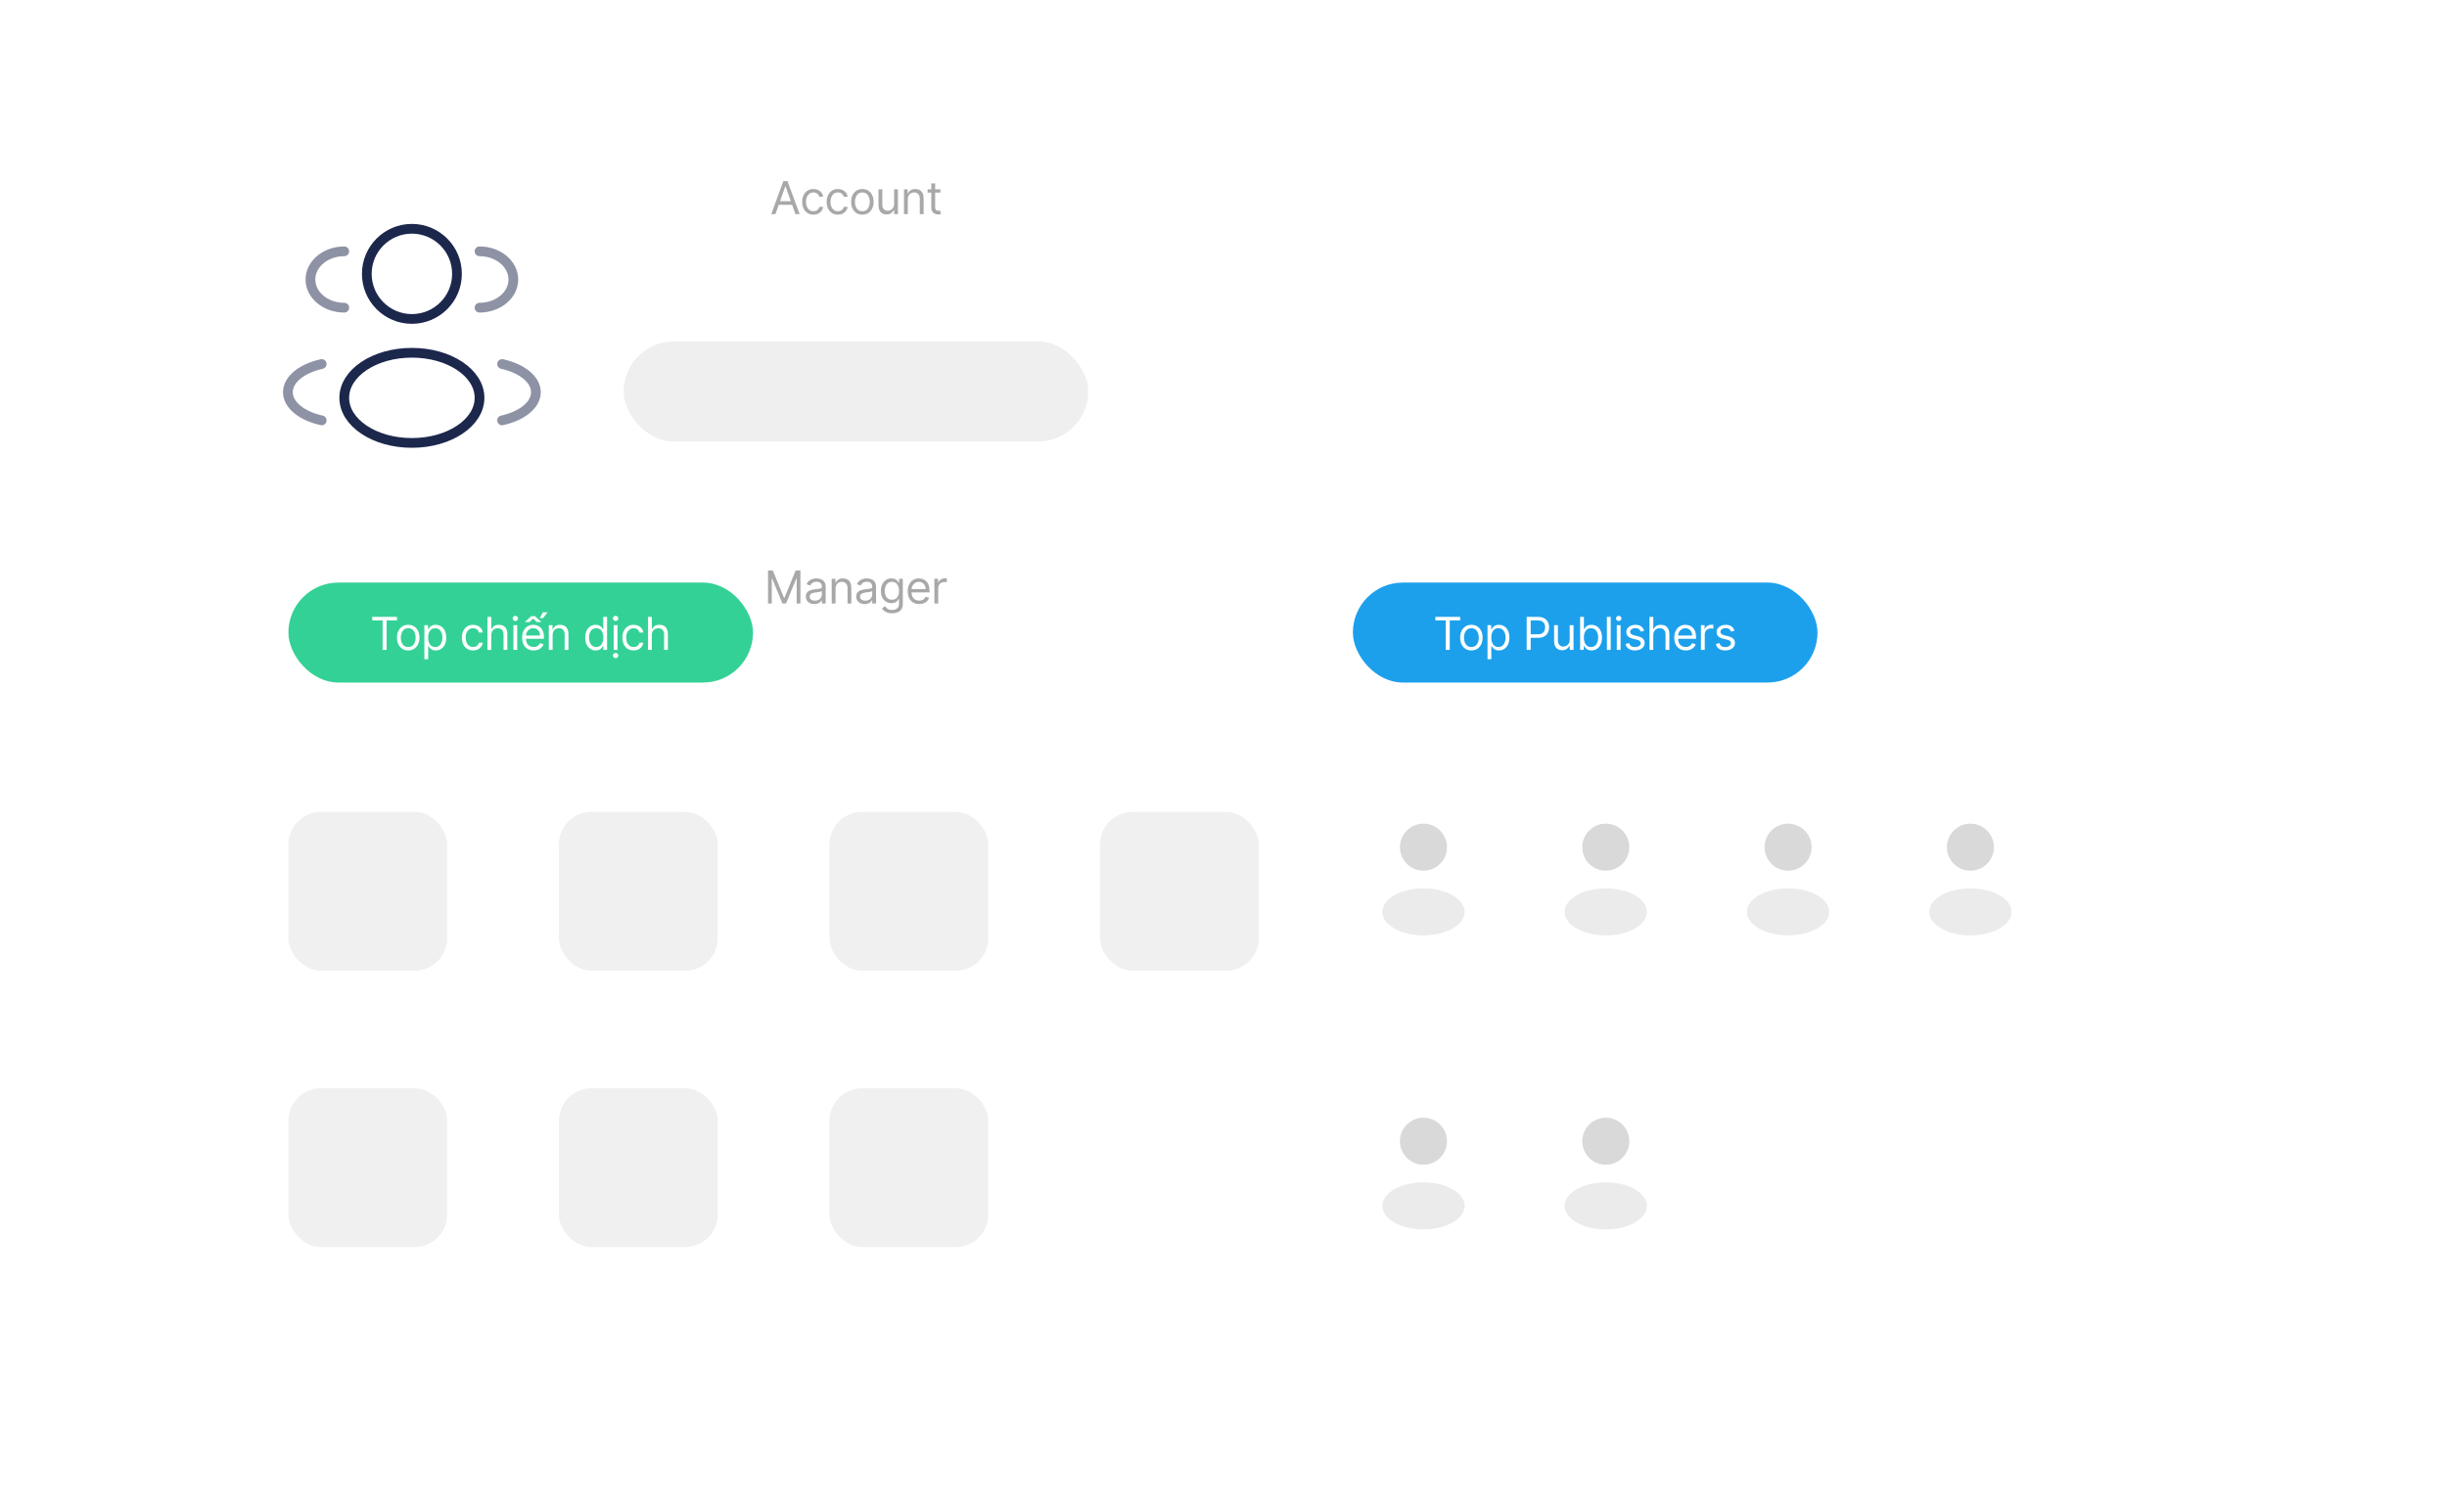 <svg width="377" height="233" viewBox="0 0 377 233" fill="none" xmlns="http://www.w3.org/2000/svg">
  <g filter="url(#filter0_d_285_896)">
    <rect x="10" y="9.128" width="357" height="212.025" rx="15" fill="white"/>
  </g>
  <circle cx="63.459" cy="42.2" r="6.947" stroke="#1C274C" stroke-width="1.5"/>
  <path opacity="0.5"
        d="M73.879 47.41C76.756 47.41 79.089 45.467 79.089 43.069C79.089 40.671 76.756 38.727 73.879 38.727"
        stroke="#1C274C" stroke-width="1.5" stroke-linecap="round"/>
  <path opacity="0.5"
        d="M53.039 47.41C50.162 47.41 47.829 45.467 47.829 43.069C47.829 40.671 50.162 38.727 53.039 38.727"
        stroke="#1C274C" stroke-width="1.5" stroke-linecap="round"/>
  <ellipse cx="63.459" cy="61.304" rx="10.42" ry="6.947" stroke="#1C274C" stroke-width="1.5"/>
  <path opacity="0.5"
        d="M77.353 64.777C80.399 64.109 82.563 62.417 82.563 60.435C82.563 58.454 80.399 56.762 77.353 56.094"
        stroke="#1C274C" stroke-width="1.5" stroke-linecap="round"/>
  <path opacity="0.5"
        d="M49.565 64.777C46.519 64.109 44.355 62.417 44.355 60.435C44.355 58.454 46.519 56.762 49.565 56.094"
        stroke="#1C274C" stroke-width="1.5" stroke-linecap="round"/>
  <rect x="96.079" y="52.62" width="71.581" height="15.404" rx="7.702" fill="#EFEFEF"/>
  <path
    d="M119.468 32.996H118.822L120.691 27.905H121.328L123.197 32.996H122.551L121.029 28.71H120.99L119.468 32.996ZM119.707 31.007H122.312V31.554H119.707V31.007ZM125.322 33.075C124.964 33.075 124.655 32.991 124.397 32.822C124.138 32.653 123.939 32.42 123.8 32.123C123.661 31.827 123.591 31.488 123.591 31.107C123.591 30.719 123.663 30.377 123.805 30.08C123.949 29.782 124.15 29.549 124.407 29.382C124.665 29.213 124.967 29.128 125.312 29.128C125.58 29.128 125.822 29.178 126.037 29.277C126.253 29.377 126.429 29.516 126.567 29.695C126.705 29.874 126.79 30.083 126.823 30.321H126.236C126.192 30.147 126.092 29.993 125.938 29.859C125.786 29.723 125.58 29.655 125.322 29.655C125.093 29.655 124.892 29.715 124.72 29.834C124.549 29.952 124.416 30.118 124.32 30.334C124.225 30.547 124.178 30.799 124.178 31.087C124.178 31.382 124.225 31.639 124.317 31.858C124.412 32.076 124.544 32.246 124.715 32.367C124.887 32.488 125.09 32.548 125.322 32.548C125.474 32.548 125.612 32.522 125.737 32.469C125.861 32.416 125.966 32.34 126.052 32.24C126.139 32.141 126.2 32.022 126.236 31.882H126.823C126.79 32.108 126.708 32.311 126.577 32.491C126.448 32.67 126.276 32.813 126.062 32.919C125.85 33.023 125.603 33.075 125.322 33.075ZM129.092 33.075C128.734 33.075 128.426 32.991 128.167 32.822C127.908 32.653 127.71 32.42 127.57 32.123C127.431 31.827 127.362 31.488 127.362 31.107C127.362 30.719 127.433 30.377 127.575 30.08C127.72 29.782 127.92 29.549 128.177 29.382C128.435 29.213 128.737 29.128 129.082 29.128C129.35 29.128 129.592 29.178 129.808 29.277C130.023 29.377 130.2 29.516 130.337 29.695C130.475 29.874 130.56 30.083 130.593 30.321H130.007C129.962 30.147 129.862 29.993 129.708 29.859C129.556 29.723 129.35 29.655 129.092 29.655C128.863 29.655 128.663 29.715 128.49 29.834C128.319 29.952 128.186 30.118 128.09 30.334C127.995 30.547 127.948 30.799 127.948 31.087C127.948 31.382 127.995 31.639 128.087 31.858C128.182 32.076 128.315 32.246 128.485 32.367C128.658 32.488 128.86 32.548 129.092 32.548C129.244 32.548 129.383 32.522 129.507 32.469C129.631 32.416 129.736 32.34 129.823 32.24C129.909 32.141 129.97 32.022 130.007 31.882H130.593C130.56 32.108 130.478 32.311 130.347 32.491C130.218 32.67 130.046 32.813 129.832 32.919C129.62 33.023 129.373 33.075 129.092 33.075ZM132.862 33.075C132.517 33.075 132.215 32.993 131.955 32.829C131.696 32.665 131.494 32.436 131.348 32.141C131.204 31.846 131.132 31.501 131.132 31.107C131.132 30.709 131.204 30.362 131.348 30.065C131.494 29.769 131.696 29.538 131.955 29.374C132.215 29.21 132.517 29.128 132.862 29.128C133.207 29.128 133.508 29.21 133.767 29.374C134.027 29.538 134.229 29.769 134.373 30.065C134.519 30.362 134.592 30.709 134.592 31.107C134.592 31.501 134.519 31.846 134.373 32.141C134.229 32.436 134.027 32.665 133.767 32.829C133.508 32.993 133.207 33.075 132.862 33.075ZM132.862 32.548C133.124 32.548 133.339 32.481 133.508 32.347C133.677 32.213 133.802 32.036 133.884 31.818C133.965 31.599 134.005 31.362 134.005 31.107C134.005 30.852 133.965 30.614 133.884 30.393C133.802 30.173 133.677 29.995 133.508 29.859C133.339 29.723 133.124 29.655 132.862 29.655C132.6 29.655 132.385 29.723 132.216 29.859C132.047 29.995 131.921 30.173 131.84 30.393C131.759 30.614 131.718 30.852 131.718 31.107C131.718 31.362 131.759 31.599 131.84 31.818C131.921 32.036 132.047 32.213 132.216 32.347C132.385 32.481 132.6 32.548 132.862 32.548ZM137.754 31.435V29.178H138.34V32.996H137.754V32.35H137.714C137.624 32.544 137.485 32.708 137.296 32.844C137.107 32.979 136.869 33.046 136.58 33.046C136.342 33.046 136.13 32.993 135.944 32.889C135.758 32.783 135.613 32.624 135.507 32.412C135.401 32.198 135.348 31.929 135.348 31.604V29.178H135.934V31.564C135.934 31.843 136.012 32.065 136.168 32.23C136.325 32.396 136.526 32.479 136.769 32.479C136.915 32.479 137.064 32.442 137.214 32.367C137.367 32.292 137.494 32.178 137.597 32.024C137.702 31.87 137.754 31.674 137.754 31.435ZM139.862 30.699V32.996H139.275V29.178H139.842V29.774H139.891C139.981 29.581 140.117 29.425 140.299 29.307C140.481 29.188 140.717 29.128 141.005 29.128C141.264 29.128 141.49 29.181 141.684 29.287C141.878 29.392 142.028 29.551 142.136 29.764C142.244 29.977 142.298 30.245 142.298 30.57V32.996H141.711V30.61C141.711 30.31 141.633 30.076 141.477 29.909C141.322 29.74 141.108 29.655 140.836 29.655C140.649 29.655 140.481 29.696 140.334 29.777C140.188 29.858 140.073 29.977 139.988 30.132C139.904 30.288 139.862 30.477 139.862 30.699ZM144.89 29.178V29.675H142.911V29.178H144.89ZM143.488 28.263H144.075V31.902C144.075 32.068 144.099 32.192 144.147 32.275C144.197 32.356 144.26 32.411 144.336 32.439C144.414 32.466 144.496 32.479 144.582 32.479C144.647 32.479 144.7 32.476 144.741 32.469C144.782 32.461 144.816 32.454 144.84 32.449L144.96 32.976C144.92 32.991 144.864 33.006 144.793 33.021C144.722 33.037 144.632 33.046 144.522 33.046C144.357 33.046 144.194 33.01 144.035 32.939C143.878 32.867 143.747 32.759 143.642 32.613C143.54 32.467 143.488 32.283 143.488 32.061V28.263ZM118.328 87.905H119.064L120.794 92.131H120.854L122.584 87.905H123.32V92.996H122.743V89.128H122.693L121.102 92.996H120.546L118.955 89.128H118.905V92.996H118.328V87.905ZM125.46 93.085C125.218 93.085 124.998 93.04 124.801 92.949C124.604 92.856 124.447 92.722 124.331 92.549C124.215 92.373 124.157 92.161 124.157 91.912C124.157 91.693 124.2 91.516 124.286 91.38C124.373 91.243 124.488 91.135 124.632 91.057C124.776 90.979 124.935 90.921 125.109 90.883C125.285 90.843 125.461 90.812 125.639 90.789C125.871 90.759 126.059 90.736 126.203 90.722C126.349 90.705 126.455 90.678 126.521 90.639C126.589 90.601 126.623 90.535 126.623 90.441V90.421C126.623 90.175 126.556 89.985 126.422 89.849C126.289 89.713 126.088 89.645 125.818 89.645C125.538 89.645 125.318 89.706 125.159 89.829C125 89.952 124.888 90.083 124.823 90.222L124.267 90.023C124.366 89.791 124.499 89.61 124.664 89.481C124.832 89.35 125.014 89.259 125.211 89.208C125.41 89.155 125.606 89.128 125.798 89.128C125.92 89.128 126.061 89.143 126.22 89.173C126.381 89.201 126.536 89.26 126.685 89.349C126.836 89.439 126.961 89.574 127.061 89.754C127.16 89.935 127.21 90.177 127.21 90.48V92.996H126.623V92.479H126.593C126.554 92.562 126.487 92.65 126.394 92.745C126.302 92.839 126.178 92.92 126.024 92.986C125.87 93.052 125.682 93.085 125.46 93.085ZM125.549 92.558C125.781 92.558 125.977 92.513 126.136 92.422C126.297 92.331 126.418 92.213 126.499 92.069C126.582 91.925 126.623 91.773 126.623 91.614V91.077C126.598 91.107 126.544 91.134 126.459 91.159C126.376 91.182 126.28 91.203 126.171 91.221C126.063 91.238 125.958 91.253 125.855 91.266C125.754 91.278 125.672 91.287 125.609 91.296C125.456 91.316 125.314 91.348 125.181 91.393C125.05 91.436 124.944 91.501 124.863 91.589C124.784 91.675 124.744 91.793 124.744 91.942C124.744 92.146 124.819 92.3 124.97 92.404C125.123 92.507 125.316 92.558 125.549 92.558ZM128.727 90.699V92.996H128.141V89.178H128.707V89.774H128.757C128.846 89.581 128.982 89.425 129.165 89.307C129.347 89.188 129.582 89.128 129.871 89.128C130.129 89.128 130.355 89.181 130.549 89.287C130.743 89.392 130.894 89.551 131.002 89.764C131.109 89.977 131.163 90.245 131.163 90.57V92.996H130.577V90.61C130.577 90.31 130.499 90.076 130.343 89.909C130.187 89.74 129.973 89.655 129.702 89.655C129.514 89.655 129.347 89.696 129.199 89.777C129.054 89.858 128.938 89.977 128.854 90.132C128.769 90.288 128.727 90.477 128.727 90.699ZM133.219 93.085C132.977 93.085 132.757 93.04 132.56 92.949C132.363 92.856 132.206 92.722 132.09 92.549C131.974 92.373 131.916 92.161 131.916 91.912C131.916 91.693 131.959 91.516 132.046 91.38C132.132 91.243 132.247 91.135 132.391 91.057C132.535 90.979 132.694 90.921 132.868 90.883C133.044 90.843 133.22 90.812 133.398 90.789C133.63 90.759 133.818 90.736 133.962 90.722C134.108 90.705 134.214 90.678 134.28 90.639C134.348 90.601 134.382 90.535 134.382 90.441V90.421C134.382 90.175 134.315 89.985 134.181 89.849C134.048 89.713 133.847 89.645 133.577 89.645C133.297 89.645 133.077 89.706 132.918 89.829C132.759 89.952 132.647 90.083 132.582 90.222L132.026 90.023C132.125 89.791 132.258 89.61 132.423 89.481C132.591 89.35 132.773 89.259 132.97 89.208C133.169 89.155 133.365 89.128 133.557 89.128C133.68 89.128 133.82 89.143 133.979 89.173C134.14 89.201 134.295 89.26 134.444 89.349C134.595 89.439 134.72 89.574 134.82 89.754C134.919 89.935 134.969 90.177 134.969 90.48V92.996H134.382V92.479H134.352C134.313 92.562 134.246 92.65 134.153 92.745C134.061 92.839 133.937 92.92 133.783 92.986C133.629 93.052 133.441 93.085 133.219 93.085ZM133.308 92.558C133.54 92.558 133.736 92.513 133.895 92.422C134.056 92.331 134.177 92.213 134.258 92.069C134.341 91.925 134.382 91.773 134.382 91.614V91.077C134.357 91.107 134.303 91.134 134.218 91.159C134.135 91.182 134.039 91.203 133.93 91.221C133.822 91.238 133.717 91.253 133.614 91.266C133.513 91.278 133.431 91.287 133.368 91.296C133.216 91.316 133.073 91.348 132.94 91.393C132.809 91.436 132.703 91.501 132.622 91.589C132.543 91.675 132.503 91.793 132.503 91.942C132.503 92.146 132.578 92.3 132.729 92.404C132.882 92.507 133.075 92.558 133.308 92.558ZM137.441 94.507C137.157 94.507 136.914 94.471 136.71 94.398C136.506 94.327 136.336 94.232 136.2 94.115C136.066 93.999 135.959 93.874 135.88 93.742L136.347 93.414C136.4 93.483 136.467 93.563 136.548 93.652C136.63 93.743 136.741 93.822 136.881 93.888C137.024 93.956 137.21 93.99 137.441 93.99C137.749 93.99 138.003 93.916 138.204 93.767C138.404 93.617 138.505 93.384 138.505 93.066V92.29H138.455C138.412 92.36 138.351 92.446 138.271 92.549C138.193 92.65 138.08 92.74 137.933 92.82C137.787 92.897 137.59 92.936 137.341 92.936C137.033 92.936 136.756 92.863 136.511 92.718C136.267 92.572 136.074 92.36 135.932 92.081C135.791 91.803 135.721 91.465 135.721 91.067C135.721 90.676 135.789 90.335 135.927 90.045C136.064 89.754 136.256 89.528 136.501 89.369C136.746 89.208 137.03 89.128 137.351 89.128C137.6 89.128 137.797 89.169 137.943 89.252C138.09 89.334 138.203 89.426 138.281 89.531C138.361 89.633 138.422 89.718 138.465 89.784H138.525V89.178H139.091V93.105C139.091 93.433 139.017 93.7 138.868 93.906C138.72 94.113 138.521 94.265 138.271 94.361C138.022 94.458 137.746 94.507 137.441 94.507ZM137.421 92.409C137.656 92.409 137.855 92.356 138.017 92.248C138.18 92.14 138.303 91.985 138.388 91.783C138.472 91.581 138.515 91.339 138.515 91.057C138.515 90.782 138.473 90.539 138.39 90.329C138.307 90.118 138.185 89.953 138.022 89.834C137.86 89.715 137.66 89.655 137.421 89.655C137.172 89.655 136.965 89.718 136.799 89.844C136.635 89.97 136.512 90.139 136.429 90.351C136.348 90.563 136.307 90.799 136.307 91.057C136.307 91.322 136.349 91.557 136.432 91.76C136.516 91.963 136.64 92.122 136.804 92.238C136.97 92.352 137.176 92.409 137.421 92.409ZM141.626 93.076C141.258 93.076 140.941 92.994 140.674 92.832C140.409 92.668 140.204 92.439 140.06 92.146C139.917 91.851 139.846 91.508 139.846 91.117C139.846 90.726 139.917 90.381 140.06 90.083C140.204 89.783 140.405 89.549 140.662 89.382C140.92 89.213 141.222 89.128 141.566 89.128C141.765 89.128 141.962 89.161 142.156 89.228C142.349 89.294 142.526 89.401 142.685 89.551C142.844 89.698 142.971 89.894 143.065 90.137C143.16 90.381 143.207 90.681 143.207 91.037V91.286H140.264V90.779H142.61C142.61 90.563 142.567 90.371 142.481 90.202C142.397 90.033 142.276 89.9 142.118 89.802C141.962 89.704 141.779 89.655 141.566 89.655C141.333 89.655 141.131 89.713 140.96 89.829C140.791 89.943 140.661 90.093 140.57 90.276C140.478 90.46 140.433 90.658 140.433 90.868V91.206C140.433 91.495 140.483 91.739 140.582 91.939C140.683 92.138 140.823 92.29 141.002 92.394C141.181 92.497 141.389 92.549 141.626 92.549C141.78 92.549 141.919 92.527 142.044 92.484C142.17 92.439 142.278 92.373 142.369 92.285C142.46 92.195 142.531 92.085 142.581 91.952L143.147 92.111C143.088 92.303 142.987 92.472 142.847 92.618C142.706 92.762 142.532 92.875 142.325 92.956C142.117 93.036 141.885 93.076 141.626 93.076ZM143.959 92.996V89.178H144.526V89.754H144.566C144.636 89.566 144.762 89.412 144.944 89.295C145.126 89.177 145.332 89.118 145.56 89.118C145.603 89.118 145.657 89.119 145.722 89.121C145.786 89.122 145.835 89.125 145.869 89.128V89.725C145.849 89.72 145.803 89.712 145.732 89.702C145.662 89.691 145.588 89.685 145.511 89.685C145.325 89.685 145.159 89.724 145.013 89.802C144.869 89.878 144.755 89.984 144.67 90.12C144.587 90.254 144.546 90.407 144.546 90.58V92.996H143.959Z"
    fill="#A8A8A8"/>
  <rect x="44.432" y="89.77" width="71.581" height="15.404" rx="7.702" fill="#34D196"/>
  <path
    d="M57.346 95.602V95.055H61.164V95.602H59.563V100.146H58.947V95.602H57.346ZM62.893 100.225C62.549 100.225 62.246 100.143 61.986 99.979C61.728 99.815 61.525 99.586 61.38 99.291C61.235 98.996 61.163 98.651 61.163 98.257C61.163 97.859 61.235 97.512 61.38 97.215C61.525 96.918 61.728 96.688 61.986 96.524C62.246 96.36 62.549 96.278 62.893 96.278C63.238 96.278 63.54 96.36 63.798 96.524C64.058 96.688 64.261 96.918 64.405 97.215C64.551 97.512 64.624 97.859 64.624 98.257C64.624 98.651 64.551 98.996 64.405 99.291C64.261 99.586 64.058 99.815 63.798 99.979C63.54 100.143 63.238 100.225 62.893 100.225ZM62.893 99.698C63.155 99.698 63.371 99.631 63.54 99.497C63.709 99.363 63.834 99.186 63.915 98.968C63.996 98.749 64.037 98.512 64.037 98.257C64.037 98.001 63.996 97.763 63.915 97.543C63.834 97.323 63.709 97.145 63.54 97.009C63.371 96.873 63.155 96.805 62.893 96.805C62.632 96.805 62.416 96.873 62.247 97.009C62.078 97.145 61.953 97.323 61.872 97.543C61.791 97.763 61.75 98.001 61.75 98.257C61.75 98.512 61.791 98.749 61.872 98.968C61.953 99.186 62.078 99.363 62.247 99.497C62.416 99.631 62.632 99.698 62.893 99.698ZM65.379 101.578V96.328H65.946V96.934H66.015C66.058 96.868 66.118 96.783 66.194 96.681C66.272 96.576 66.383 96.483 66.528 96.402C66.673 96.319 66.871 96.278 67.119 96.278C67.441 96.278 67.724 96.358 67.969 96.519C68.215 96.68 68.406 96.908 68.543 97.203C68.681 97.498 68.75 97.846 68.75 98.247C68.75 98.651 68.681 99.001 68.543 99.298C68.406 99.593 68.215 99.822 67.972 99.984C67.728 100.145 67.447 100.225 67.129 100.225C66.884 100.225 66.687 100.185 66.54 100.103C66.392 100.021 66.279 99.927 66.199 99.823C66.12 99.716 66.058 99.629 66.015 99.559H65.966V101.578H65.379ZM65.956 98.237C65.956 98.525 65.998 98.779 66.082 99C66.167 99.219 66.29 99.39 66.453 99.514C66.615 99.637 66.814 99.698 67.049 99.698C67.295 99.698 67.499 99.634 67.663 99.504C67.829 99.374 67.954 99.198 68.036 98.977C68.121 98.755 68.163 98.508 68.163 98.237C68.163 97.968 68.122 97.726 68.039 97.511C67.958 97.294 67.834 97.122 67.668 96.996C67.504 96.869 67.298 96.805 67.049 96.805C66.811 96.805 66.61 96.865 66.448 96.986C66.285 97.106 66.163 97.273 66.08 97.488C65.997 97.702 65.956 97.952 65.956 98.237ZM72.885 100.225C72.527 100.225 72.218 100.141 71.96 99.972C71.701 99.803 71.502 99.57 71.363 99.273C71.224 98.977 71.154 98.638 71.154 98.257C71.154 97.869 71.226 97.527 71.368 97.23C71.512 96.932 71.713 96.699 71.97 96.531C72.228 96.362 72.53 96.278 72.875 96.278C73.143 96.278 73.385 96.328 73.6 96.427C73.816 96.526 73.992 96.666 74.13 96.845C74.267 97.024 74.353 97.232 74.386 97.471H73.799C73.755 97.297 73.655 97.143 73.501 97.009C73.349 96.873 73.143 96.805 72.885 96.805C72.656 96.805 72.455 96.865 72.283 96.984C72.112 97.102 71.979 97.268 71.883 97.484C71.788 97.697 71.741 97.948 71.741 98.237C71.741 98.532 71.787 98.788 71.88 99.007C71.975 99.226 72.107 99.396 72.278 99.517C72.45 99.638 72.653 99.698 72.885 99.698C73.037 99.698 73.175 99.672 73.3 99.619C73.424 99.566 73.529 99.49 73.615 99.39C73.702 99.291 73.763 99.171 73.799 99.032H74.386C74.353 99.257 74.271 99.46 74.14 99.641C74.011 99.82 73.839 99.963 73.625 100.069C73.413 100.173 73.166 100.225 72.885 100.225ZM75.69 97.849V100.146H75.104V95.055H75.69V96.924H75.74C75.829 96.727 75.964 96.57 76.143 96.454C76.323 96.337 76.564 96.278 76.864 96.278C77.124 96.278 77.352 96.33 77.547 96.434C77.743 96.537 77.894 96.695 78.002 96.909C78.111 97.121 78.166 97.391 78.166 97.72V100.146H77.579V97.759C77.579 97.456 77.501 97.222 77.343 97.056C77.188 96.888 76.971 96.805 76.695 96.805C76.502 96.805 76.33 96.845 76.177 96.927C76.027 97.008 75.907 97.126 75.82 97.282C75.733 97.438 75.69 97.627 75.69 97.849ZM79.099 100.146V96.328H79.686V100.146H79.099ZM79.398 95.691C79.283 95.691 79.185 95.652 79.102 95.574C79.021 95.496 78.98 95.403 78.98 95.293C78.98 95.184 79.021 95.091 79.102 95.013C79.185 94.935 79.283 94.896 79.398 94.896C79.512 94.896 79.61 94.935 79.691 95.013C79.774 95.091 79.815 95.184 79.815 95.293C79.815 95.403 79.774 95.496 79.691 95.574C79.61 95.652 79.512 95.691 79.398 95.691ZM82.221 100.225C81.853 100.225 81.536 100.144 81.269 99.982C81.004 99.818 80.799 99.589 80.655 99.296C80.513 99.001 80.442 98.658 80.442 98.266C80.442 97.875 80.513 97.531 80.655 97.232C80.799 96.932 81 96.699 81.257 96.531C81.515 96.362 81.817 96.278 82.162 96.278C82.361 96.278 82.557 96.311 82.751 96.377C82.945 96.444 83.121 96.551 83.28 96.7C83.439 96.848 83.566 97.043 83.661 97.287C83.755 97.531 83.802 97.831 83.802 98.187V98.436H80.859V97.928H83.206C83.206 97.713 83.163 97.521 83.076 97.352C82.992 97.183 82.871 97.049 82.713 96.951C82.558 96.854 82.374 96.805 82.162 96.805C81.928 96.805 81.726 96.863 81.555 96.979C81.386 97.093 81.256 97.242 81.165 97.426C81.074 97.61 81.028 97.807 81.028 98.018V98.356C81.028 98.644 81.078 98.889 81.177 99.089C81.278 99.288 81.418 99.44 81.597 99.544C81.776 99.647 81.984 99.698 82.221 99.698C82.375 99.698 82.515 99.677 82.639 99.634C82.765 99.589 82.873 99.523 82.965 99.435C83.056 99.345 83.126 99.234 83.176 99.102L83.743 99.261C83.683 99.453 83.583 99.622 83.442 99.768C83.301 99.912 83.127 100.025 82.92 100.106C82.713 100.186 82.48 100.225 82.221 100.225ZM80.849 95.85L81.863 94.945H82.41L83.424 95.85H82.709L82.142 95.323L81.575 95.85H80.849ZM83.156 95.244L83.643 94.349H84.369L83.673 95.244H83.156ZM85.141 97.849V100.146H84.555V96.328H85.121V96.924H85.171C85.261 96.73 85.397 96.575 85.579 96.457C85.761 96.338 85.996 96.278 86.285 96.278C86.543 96.278 86.769 96.331 86.963 96.437C87.157 96.541 87.308 96.7 87.416 96.914C87.523 97.126 87.577 97.395 87.577 97.72V100.146H86.991V97.759C86.991 97.459 86.913 97.226 86.757 97.058C86.601 96.889 86.388 96.805 86.116 96.805C85.928 96.805 85.761 96.845 85.614 96.927C85.468 97.008 85.353 97.126 85.268 97.282C85.184 97.438 85.141 97.627 85.141 97.849ZM91.78 100.225C91.462 100.225 91.181 100.145 90.937 99.984C90.694 99.822 90.503 99.593 90.365 99.298C90.228 99.001 90.159 98.651 90.159 98.247C90.159 97.846 90.228 97.498 90.365 97.203C90.503 96.908 90.694 96.68 90.94 96.519C91.185 96.358 91.468 96.278 91.79 96.278C92.038 96.278 92.235 96.319 92.379 96.402C92.525 96.483 92.636 96.576 92.712 96.681C92.79 96.783 92.85 96.868 92.894 96.934H92.943V95.055H93.53V100.146H92.963V99.559H92.894C92.85 99.629 92.789 99.716 92.71 99.823C92.63 99.927 92.516 100.021 92.369 100.103C92.222 100.185 92.025 100.225 91.78 100.225ZM91.859 99.698C92.095 99.698 92.294 99.637 92.456 99.514C92.618 99.39 92.742 99.219 92.826 99C92.911 98.779 92.953 98.525 92.953 98.237C92.953 97.952 92.912 97.702 92.829 97.488C92.746 97.273 92.623 97.106 92.461 96.986C92.299 96.865 92.098 96.805 91.859 96.805C91.611 96.805 91.404 96.869 91.238 96.996C91.074 97.122 90.951 97.294 90.868 97.511C90.786 97.726 90.746 97.968 90.746 98.237C90.746 98.508 90.787 98.755 90.87 98.977C90.955 99.198 91.079 99.374 91.243 99.504C91.409 99.634 91.614 99.698 91.859 99.698ZM94.546 100.146V96.328H95.132V100.146H94.546ZM94.844 95.691C94.73 95.691 94.631 95.652 94.548 95.574C94.467 95.496 94.427 95.403 94.427 95.293C94.427 95.184 94.467 95.091 94.548 95.013C94.631 94.935 94.73 94.896 94.844 94.896C94.958 94.896 95.056 94.935 95.137 95.013C95.22 95.091 95.262 95.184 95.262 95.293C95.262 95.403 95.22 95.496 95.137 95.574C95.056 95.652 94.958 95.691 94.844 95.691ZM94.844 101.409C94.73 101.409 94.631 101.37 94.548 101.292C94.467 101.214 94.427 101.12 94.427 101.011C94.427 100.901 94.467 100.808 94.548 100.73C94.631 100.652 94.73 100.613 94.844 100.613C94.958 100.613 95.056 100.652 95.137 100.73C95.22 100.808 95.262 100.901 95.262 101.011C95.262 101.12 95.22 101.214 95.137 101.292C95.056 101.37 94.958 101.409 94.844 101.409ZM97.618 100.225C97.26 100.225 96.952 100.141 96.693 99.972C96.435 99.803 96.236 99.57 96.097 99.273C95.958 98.977 95.888 98.638 95.888 98.257C95.888 97.869 95.959 97.527 96.102 97.23C96.246 96.932 96.446 96.699 96.703 96.531C96.962 96.362 97.263 96.278 97.608 96.278C97.877 96.278 98.118 96.328 98.334 96.427C98.549 96.526 98.726 96.666 98.864 96.845C99.001 97.024 99.086 97.232 99.12 97.471H98.533C98.488 97.297 98.389 97.143 98.235 97.009C98.082 96.873 97.877 96.805 97.618 96.805C97.389 96.805 97.189 96.865 97.016 96.984C96.846 97.102 96.712 97.268 96.616 97.484C96.522 97.697 96.475 97.948 96.475 98.237C96.475 98.532 96.521 98.788 96.614 99.007C96.708 99.226 96.841 99.396 97.011 99.517C97.184 99.638 97.386 99.698 97.618 99.698C97.77 99.698 97.909 99.672 98.033 99.619C98.157 99.566 98.263 99.49 98.349 99.39C98.435 99.291 98.496 99.171 98.533 99.032H99.12C99.086 99.257 99.004 99.46 98.873 99.641C98.744 99.82 98.573 99.963 98.359 100.069C98.147 100.173 97.9 100.225 97.618 100.225ZM100.424 97.849V100.146H99.837V95.055H100.424V96.924H100.473C100.563 96.727 100.697 96.57 100.876 96.454C101.057 96.337 101.297 96.278 101.597 96.278C101.857 96.278 102.085 96.33 102.281 96.434C102.476 96.537 102.628 96.695 102.736 96.909C102.845 97.121 102.9 97.391 102.9 97.72V100.146H102.313V97.759C102.313 97.456 102.234 97.222 102.077 97.056C101.921 96.888 101.705 96.805 101.428 96.805C101.236 96.805 101.063 96.845 100.911 96.927C100.76 97.008 100.641 97.126 100.553 97.282C100.467 97.438 100.424 97.627 100.424 97.849Z"
    fill="white"/>
  <rect x="208.434" y="89.77" width="71.581" height="15.404" rx="7.702" fill="#1CA0EC"/>
  <path
    d="M221.144 95.602V95.055H224.962V95.602H223.361V100.146H222.745V95.602H221.144ZM226.691 100.225C226.347 100.225 226.044 100.143 225.784 99.979C225.525 99.815 225.323 99.586 225.177 99.291C225.033 98.996 224.961 98.651 224.961 98.257C224.961 97.859 225.033 97.512 225.177 97.215C225.323 96.918 225.525 96.688 225.784 96.524C226.044 96.36 226.347 96.278 226.691 96.278C227.036 96.278 227.338 96.36 227.596 96.524C227.856 96.688 228.058 96.918 228.203 97.215C228.348 97.512 228.421 97.859 228.421 98.257C228.421 98.651 228.348 98.996 228.203 99.291C228.058 99.586 227.856 99.815 227.596 99.979C227.338 100.143 227.036 100.225 226.691 100.225ZM226.691 99.698C226.953 99.698 227.169 99.631 227.338 99.497C227.507 99.363 227.632 99.186 227.713 98.968C227.794 98.749 227.835 98.512 227.835 98.257C227.835 98.001 227.794 97.763 227.713 97.543C227.632 97.323 227.507 97.145 227.338 97.009C227.169 96.873 226.953 96.805 226.691 96.805C226.429 96.805 226.214 96.873 226.045 97.009C225.876 97.145 225.751 97.323 225.67 97.543C225.588 97.763 225.548 98.001 225.548 98.257C225.548 98.512 225.588 98.749 225.67 98.968C225.751 99.186 225.876 99.363 226.045 99.497C226.214 99.631 226.429 99.698 226.691 99.698ZM229.177 101.578V96.328H229.744V96.934H229.813C229.856 96.868 229.916 96.783 229.992 96.681C230.07 96.576 230.181 96.483 230.325 96.402C230.471 96.319 230.668 96.278 230.917 96.278C231.238 96.278 231.522 96.358 231.767 96.519C232.012 96.68 232.204 96.908 232.341 97.203C232.479 97.498 232.548 97.846 232.548 98.247C232.548 98.651 232.479 99.001 232.341 99.298C232.204 99.593 232.013 99.822 231.77 99.984C231.526 100.145 231.245 100.225 230.927 100.225C230.682 100.225 230.485 100.185 230.338 100.103C230.19 100.021 230.077 99.927 229.997 99.823C229.918 99.716 229.856 99.629 229.813 99.559H229.764V101.578H229.177ZM229.754 98.237C229.754 98.525 229.796 98.779 229.88 99C229.965 99.219 230.088 99.39 230.251 99.514C230.413 99.637 230.612 99.698 230.847 99.698C231.093 99.698 231.297 99.634 231.461 99.504C231.627 99.374 231.751 99.198 231.834 98.977C231.919 98.755 231.961 98.508 231.961 98.237C231.961 97.968 231.92 97.726 231.837 97.511C231.755 97.294 231.632 97.122 231.466 96.996C231.302 96.869 231.096 96.805 230.847 96.805C230.609 96.805 230.408 96.865 230.246 96.986C230.083 97.106 229.961 97.273 229.878 97.488C229.795 97.702 229.754 97.952 229.754 98.237ZM235.211 100.146V95.055H236.931C237.33 95.055 237.657 95.127 237.91 95.271C238.166 95.414 238.355 95.607 238.477 95.85C238.6 96.094 238.661 96.366 238.661 96.666C238.661 96.966 238.6 97.238 238.477 97.484C238.356 97.729 238.169 97.924 237.915 98.07C237.662 98.214 237.337 98.286 236.941 98.286H235.708V97.74H236.921C237.194 97.74 237.414 97.692 237.58 97.598C237.746 97.503 237.866 97.376 237.94 97.215C238.016 97.053 238.055 96.87 238.055 96.666C238.055 96.462 238.016 96.279 237.94 96.119C237.866 95.958 237.745 95.832 237.577 95.741C237.41 95.648 237.188 95.602 236.911 95.602H235.827V100.146H235.211ZM241.841 98.585V96.328H242.428V100.146H241.841V99.499H241.801C241.712 99.693 241.572 99.858 241.383 99.994C241.195 100.128 240.956 100.195 240.668 100.195C240.429 100.195 240.217 100.143 240.031 100.039C239.846 99.933 239.7 99.774 239.594 99.562C239.488 99.348 239.435 99.079 239.435 98.754V96.328H240.021V98.714C240.021 98.992 240.099 99.214 240.255 99.38C240.412 99.546 240.613 99.629 240.857 99.629C241.002 99.629 241.151 99.591 241.301 99.517C241.454 99.442 241.582 99.328 241.684 99.174C241.789 99.02 241.841 98.823 241.841 98.585ZM243.442 100.146V95.055H244.028V96.934H244.078C244.121 96.868 244.181 96.783 244.257 96.681C244.335 96.576 244.446 96.483 244.59 96.402C244.736 96.319 244.933 96.278 245.182 96.278C245.503 96.278 245.786 96.358 246.032 96.519C246.277 96.68 246.468 96.908 246.606 97.203C246.744 97.498 246.812 97.846 246.812 98.247C246.812 98.651 246.744 99.001 246.606 99.298C246.468 99.593 246.278 99.822 246.034 99.984C245.791 100.145 245.51 100.225 245.192 100.225C244.946 100.225 244.75 100.185 244.602 100.103C244.455 100.021 244.341 99.927 244.262 99.823C244.182 99.716 244.121 99.629 244.078 99.559H244.008V100.146H243.442ZM244.018 98.237C244.018 98.525 244.061 98.779 244.145 99C244.23 99.219 244.353 99.39 244.515 99.514C244.678 99.637 244.877 99.698 245.112 99.698C245.357 99.698 245.562 99.634 245.726 99.504C245.892 99.374 246.016 99.198 246.099 98.977C246.183 98.755 246.226 98.508 246.226 98.237C246.226 97.968 246.184 97.726 246.101 97.511C246.02 97.294 245.897 97.122 245.731 96.996C245.567 96.869 245.361 96.805 245.112 96.805C244.873 96.805 244.673 96.865 244.51 96.986C244.348 97.106 244.225 97.273 244.143 97.488C244.06 97.702 244.018 97.952 244.018 98.237ZM248.156 95.055V100.146H247.57V95.055H248.156ZM249.091 100.146V96.328H249.677V100.146H249.091ZM249.389 95.691C249.275 95.691 249.176 95.652 249.093 95.574C249.012 95.496 248.971 95.403 248.971 95.293C248.971 95.184 249.012 95.091 249.093 95.013C249.176 94.935 249.275 94.896 249.389 94.896C249.503 94.896 249.601 94.935 249.682 95.013C249.765 95.091 249.807 95.184 249.807 95.293C249.807 95.403 249.765 95.496 249.682 95.574C249.601 95.652 249.503 95.691 249.389 95.691ZM253.316 97.183L252.789 97.332C252.756 97.244 252.707 97.159 252.643 97.076C252.58 96.991 252.494 96.922 252.384 96.867C252.275 96.812 252.135 96.785 251.964 96.785C251.731 96.785 251.536 96.839 251.38 96.947C251.226 97.053 251.149 97.188 251.149 97.352C251.149 97.498 251.202 97.613 251.308 97.697C251.414 97.782 251.58 97.852 251.805 97.909L252.372 98.048C252.713 98.131 252.968 98.257 253.135 98.428C253.302 98.597 253.386 98.815 253.386 99.082C253.386 99.301 253.323 99.496 253.197 99.668C253.073 99.841 252.899 99.977 252.675 100.076C252.451 100.176 252.191 100.225 251.895 100.225C251.505 100.225 251.183 100.141 250.928 99.972C250.672 99.803 250.511 99.556 250.443 99.231L251 99.092C251.053 99.297 251.153 99.451 251.301 99.554C251.45 99.657 251.644 99.708 251.885 99.708C252.158 99.708 252.375 99.65 252.536 99.534C252.698 99.417 252.78 99.276 252.78 99.112C252.78 98.979 252.733 98.868 252.64 98.779C252.548 98.687 252.405 98.62 252.213 98.575L251.576 98.426C251.227 98.343 250.97 98.214 250.806 98.04C250.643 97.865 250.562 97.645 250.562 97.382C250.562 97.166 250.623 96.975 250.744 96.81C250.866 96.644 251.033 96.514 251.243 96.419C251.455 96.325 251.696 96.278 251.964 96.278C252.342 96.278 252.639 96.361 252.854 96.526C253.071 96.692 253.225 96.911 253.316 97.183ZM254.716 97.849V100.146H254.129V95.055H254.716V96.924H254.766C254.855 96.727 254.989 96.57 255.168 96.454C255.349 96.337 255.589 96.278 255.889 96.278C256.149 96.278 256.377 96.33 256.573 96.434C256.768 96.537 256.92 96.695 257.028 96.909C257.137 97.121 257.192 97.391 257.192 97.72V100.146H256.605V97.759C256.605 97.456 256.526 97.222 256.369 97.056C256.213 96.888 255.997 96.805 255.72 96.805C255.528 96.805 255.355 96.845 255.203 96.927C255.052 97.008 254.933 97.126 254.845 97.282C254.759 97.438 254.716 97.627 254.716 97.849ZM259.726 100.225C259.358 100.225 259.041 100.144 258.774 99.982C258.509 99.818 258.304 99.589 258.16 99.296C258.017 99.001 257.946 98.658 257.946 98.266C257.946 97.875 258.017 97.531 258.16 97.232C258.304 96.932 258.504 96.699 258.761 96.531C259.02 96.362 259.321 96.278 259.666 96.278C259.865 96.278 260.061 96.311 260.255 96.377C260.449 96.444 260.626 96.551 260.785 96.7C260.944 96.848 261.071 97.043 261.165 97.287C261.259 97.531 261.307 97.831 261.307 98.187V98.436H258.364V97.928H260.71C260.71 97.713 260.667 97.521 260.581 97.352C260.496 97.183 260.375 97.049 260.218 96.951C260.062 96.854 259.878 96.805 259.666 96.805C259.432 96.805 259.23 96.863 259.06 96.979C258.891 97.093 258.76 97.242 258.669 97.426C258.578 97.61 258.533 97.807 258.533 98.018V98.356C258.533 98.644 258.582 98.889 258.682 99.089C258.783 99.288 258.923 99.44 259.102 99.544C259.281 99.647 259.489 99.698 259.726 99.698C259.88 99.698 260.019 99.677 260.143 99.634C260.269 99.589 260.378 99.523 260.469 99.435C260.56 99.345 260.631 99.234 260.68 99.102L261.247 99.261C261.187 99.453 261.087 99.622 260.946 99.768C260.805 99.912 260.631 100.025 260.424 100.106C260.217 100.186 259.984 100.225 259.726 100.225ZM262.059 100.146V96.328H262.626V96.904H262.666C262.735 96.715 262.861 96.562 263.044 96.444C263.226 96.327 263.431 96.268 263.66 96.268C263.703 96.268 263.757 96.269 263.822 96.27C263.886 96.272 263.935 96.275 263.968 96.278V96.874C263.948 96.87 263.903 96.862 263.831 96.852C263.762 96.841 263.688 96.835 263.61 96.835C263.425 96.835 263.259 96.874 263.113 96.951C262.969 97.028 262.855 97.134 262.77 97.27C262.687 97.404 262.646 97.557 262.646 97.73V100.146H262.059ZM267.228 97.183L266.701 97.332C266.668 97.244 266.619 97.159 266.555 97.076C266.492 96.991 266.405 96.922 266.296 96.867C266.187 96.812 266.047 96.785 265.876 96.785C265.642 96.785 265.448 96.839 265.292 96.947C265.138 97.053 265.061 97.188 265.061 97.352C265.061 97.498 265.114 97.613 265.22 97.697C265.326 97.782 265.491 97.852 265.717 97.909L266.284 98.048C266.625 98.131 266.879 98.257 267.047 98.428C267.214 98.597 267.298 98.815 267.298 99.082C267.298 99.301 267.235 99.496 267.109 99.668C266.985 99.841 266.811 99.977 266.587 100.076C266.363 100.176 266.103 100.225 265.806 100.225C265.417 100.225 265.095 100.141 264.839 99.972C264.584 99.803 264.423 99.556 264.355 99.231L264.911 99.092C264.964 99.297 265.065 99.451 265.212 99.554C265.361 99.657 265.556 99.708 265.796 99.708C266.07 99.708 266.287 99.65 266.448 99.534C266.61 99.417 266.691 99.276 266.691 99.112C266.691 98.979 266.645 98.868 266.552 98.779C266.459 98.687 266.317 98.62 266.124 98.575L265.488 98.426C265.138 98.343 264.882 98.214 264.718 98.04C264.555 97.865 264.474 97.645 264.474 97.382C264.474 97.166 264.534 96.975 264.655 96.81C264.778 96.644 264.945 96.514 265.155 96.419C265.367 96.325 265.607 96.278 265.876 96.278C266.254 96.278 266.55 96.361 266.766 96.526C266.983 96.692 267.137 96.911 267.228 97.183Z"
    fill="white"/>
  <rect x="44.432" y="125.108" width="24.465" height="24.465" rx="5" fill="#F0F0F0"/>
  <rect x="86.111" y="125.108" width="24.465" height="24.465" rx="5" fill="#F0F0F0"/>
  <rect x="127.792" y="125.108" width="24.465" height="24.465" rx="5" fill="#F0F0F0"/>
  <rect x="169.472" y="125.108" width="24.465" height="24.465" rx="5" fill="#F0F0F0"/>
  <rect x="44.432" y="167.694" width="24.465" height="24.465" rx="5" fill="#F0F0F0"/>
  <rect x="86.111" y="167.694" width="24.465" height="24.465" rx="5" fill="#F0F0F0"/>
  <rect x="127.792" y="167.694" width="24.465" height="24.465" rx="5" fill="#F0F0F0"/>
  <circle cx="219.307" cy="130.544" r="3.624" fill="#D9D9D9"/>
  <ellipse opacity="0.5" cx="219.307" cy="140.511" rx="6.343" ry="3.624" fill="#D9D9D9"/>
  <circle cx="247.396" cy="130.544" r="3.624" fill="#D9D9D9"/>
  <ellipse opacity="0.5" cx="247.395" cy="140.511" rx="6.343" ry="3.624" fill="#D9D9D9"/>
  <circle cx="219.307" cy="175.849" r="3.624" fill="#D9D9D9"/>
  <ellipse opacity="0.5" cx="219.307" cy="185.816" rx="6.343" ry="3.624" fill="#D9D9D9"/>
  <circle cx="247.396" cy="175.849" r="3.624" fill="#D9D9D9"/>
  <ellipse opacity="0.5" cx="247.395" cy="185.816" rx="6.343" ry="3.624" fill="#D9D9D9"/>
  <circle cx="275.485" cy="130.544" r="3.624" fill="#D9D9D9"/>
  <ellipse opacity="0.5" cx="275.484" cy="140.511" rx="6.343" ry="3.624" fill="#D9D9D9"/>
  <circle cx="303.574" cy="130.544" r="3.624" fill="#D9D9D9"/>
  <ellipse opacity="0.5" cx="303.573" cy="140.511" rx="6.343" ry="3.624" fill="#D9D9D9"/>
  <defs>
    <filter id="filter0_d_285_896" x="0" y="0.128" width="377" height="232.025" filterUnits="userSpaceOnUse"
            color-interpolation-filters="sRGB">
      <feFlood flood-opacity="0" result="BackgroundImageFix"/>
      <feColorMatrix in="SourceAlpha" type="matrix" values="0 0 0 0 0 0 0 0 0 0 0 0 0 0 0 0 0 0 127 0"
                     result="hardAlpha"/>
      <feMorphology radius="2" operator="dilate" in="SourceAlpha" result="effect1_dropShadow_285_896"/>
      <feOffset dy="1"/>
      <feGaussianBlur stdDeviation="4"/>
      <feComposite in2="hardAlpha" operator="out"/>
      <feColorMatrix type="matrix" values="0 0 0 0 0.701 0 0 0 0 0.701 0 0 0 0 0.701 0 0 0 0.25 0"/>
      <feBlend mode="normal" in2="BackgroundImageFix" result="effect1_dropShadow_285_896"/>
      <feBlend mode="normal" in="SourceGraphic" in2="effect1_dropShadow_285_896" result="shape"/>
    </filter>
  </defs>
</svg>

